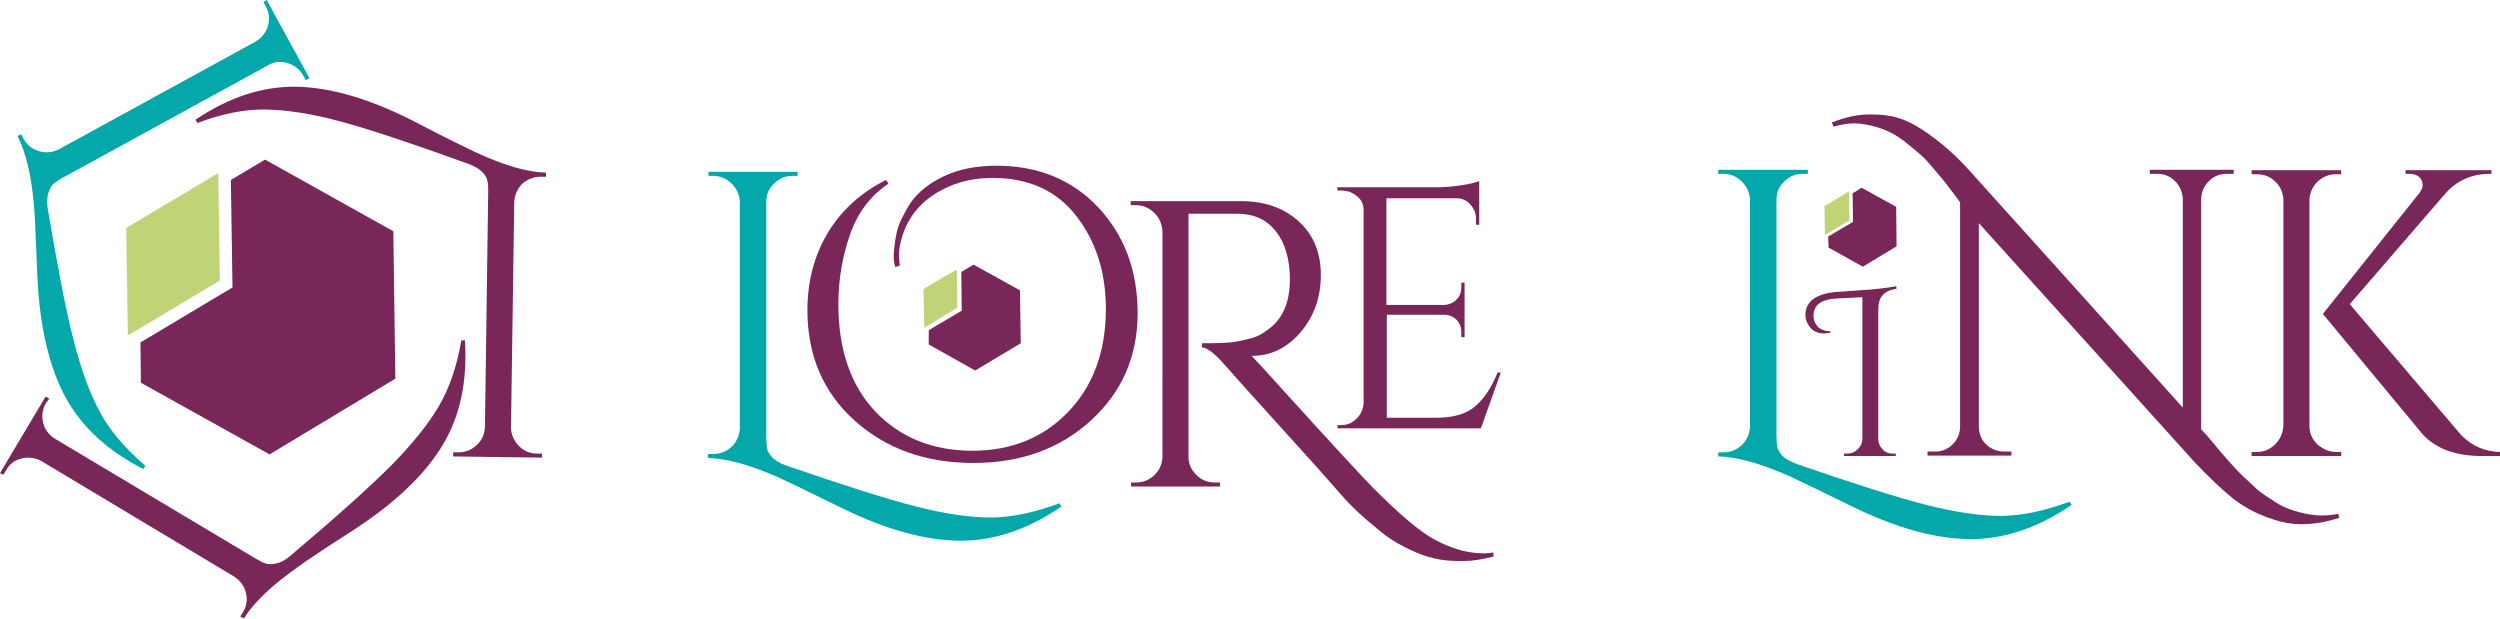 <?xml version="1.0" encoding="utf-8"?>
<!-- Generator: Adobe Illustrator 25.2.0, SVG Export Plug-In . SVG Version: 6.00 Build 0)  -->
<svg version="1.1" id="Lore_Link" xmlns="http://www.w3.org/2000/svg" xmlns:xlink="http://www.w3.org/1999/xlink" x="0px" y="0px"
	 width="614px" height="152px" viewBox="0 0 614 152" style="enable-background:new 0 0 614 152;" xml:space="preserve">
<style type="text/css">
	.st0{fill:#05A8AA;}
	.st1{fill:#792659;}
	.st2{fill:#C1D377;}
</style>
<g id="LogoType">
	<g id="Lore">
		<path id="L" class="st0" d="M193,114.3c14.2,4.9,24.9,8.3,32,10.1c7.1,1.8,13.2,2.7,18.3,2.7s10.7-1.2,16.9-3.5l0.5,0.8
			c-8.2,5.6-16.4,8.4-24.7,8.4c-8.5,0-18.1-2.6-29-7.9c-8.4-4.1-13.5-6.6-15.5-7.5c-7.1-3.2-13-4.8-17.6-4.9v-1h1.3
			c1.7,0,3.2-0.6,4.5-1.8c1.2-1.2,1.9-2.7,2-4.5V49.6c-0.1-1.7-0.7-3.2-2-4.5c-1.2-1.2-2.7-1.9-4.5-1.9H174v-1h21.9v1h-1.3
			c-1.7,0-3.2,0.6-4.5,1.9c-1.3,1.2-1.9,2.7-1.9,4.5v57.8c0,1.2,0.1,2.1,0.2,2.8c0.1,0.6,0.6,1.4,1.3,2.2
			C190.5,113.1,191.6,113.8,193,114.3"/>
		<path id="O" class="st1" d="M219.9,65.6c-0.3-0.9-0.4-1.6-0.4-2.3c0-0.6,0-1.4,0.1-2.2c0.1-0.8,0.2-1.9,0.5-3.3
			c0.2-1.4,0.7-2.8,1.4-4.2c0.7-1.4,1.4-2.7,2.3-4c0.9-1.3,2-2.4,3.4-3.5c1.4-1.1,2.9-2,4.6-2.8c3.5-1.7,7.9-2.6,12.9-2.6
			c10.2,0,18.6,3.4,25,10.2c6.4,6.8,9.7,15.5,9.7,26c0,10.6-3.8,19.3-11.4,26.3c-7.6,7-17.3,10.5-29,10.5
			c-11.7,0-21.4-3.5-29.1-10.4c-7.7-6.9-11.6-16-11.6-27.1c0-7.1,1.7-13.5,5-19c3.3-5.5,8.1-9.9,14.3-13l0.6,0.9
			c-4.3,2.9-7.5,7-9.4,12.4c-1.9,5.4-2.9,11.2-2.9,17.2c0,11.3,3.1,20.1,9.2,26.5c6.1,6.3,14,9.5,23.7,9.5c9.6,0,17.5-3.2,23.6-9.6
			c6.1-6.4,9.2-14.8,9.2-25.2c0-9-2.4-16.6-7.3-22.9c-4.8-6.2-11.7-9.3-20.5-9.3c-3.9,0-7.5,0.7-10.7,2.1
			c-5.8,2.5-9.7,6.5-11.5,12.2c-0.5,1.7-0.8,3.1-0.8,4.3c0,1.2,0.1,2.2,0.2,2.9L219.9,65.6z"/>
		<g id="dot">
			<polygon id="hex" class="st1" points="250.5,71.3 239.1,65 236.1,66.8 236.2,76.3 228.1,81.1 228.1,84.6 239.5,91 250.7,84.3 			
				"/>
			<polygon id="diamond" class="st2" points="235,66.2 231.8,68 226.8,71 227,80.5 235.1,75.6 			"/>
		</g>
		<path id="R" class="st1" d="M366.8,136.7c-2.8,0.7-5.3,1.1-7.5,1.1c-2.2,0-4.1-0.1-5.8-0.4c-1.7-0.3-3.5-0.8-5.4-1.6
			c-1.9-0.8-3.7-1.7-5.4-2.7c-1.7-1-3.3-2.2-5-3.7c-3.1-2.5-5.9-5.1-8.4-8c-2.5-2.9-7.3-8.3-14.5-16.2c-7.2-7.9-11.9-13.2-14.2-15.8
			c-2.3-2.6-4.1-4-5.4-4.1v-1c3.9,0,6.5-0.1,7.8-0.3c1.3-0.2,2.7-0.5,4.2-0.9c1.5-0.4,2.7-1,3.7-1.8c3.9-2.5,5.9-6.7,5.9-12.6
			c0-4.9-1.1-8.8-3.3-11.7c-2.2-2.9-5.2-4.4-9.2-4.5h-12.4v59.7c0,1.7,0.6,3.1,1.9,4.4c1.2,1.3,2.8,1.9,4.6,1.9h1.2l0.1,1h-21.9v-1
			h1.3c1.7,0,3.1-0.6,4.4-1.8c1.3-1.2,1.9-2.7,2-4.4V56.8c-0.1-1.7-0.7-3.2-2-4.5c-1.2-1.2-2.7-1.9-4.5-1.9h-1.3v-1h27.1
			c5.9,0,10.6,1.7,14.2,5c3.6,3.3,5.4,7.7,5.4,13.1c0,5.4-1.6,10.1-4.9,14c-3.3,3.9-7.3,5.9-12,5.9h-0.1c2.3,2.4,4.8,5.2,7.7,8.4
			c11.6,12.8,19,20.8,22.2,24.1c3.3,3.3,6.2,6,8.7,8.1c2.5,2.1,4.7,3.7,6.7,4.7c3.9,2.1,7.9,3.2,11.7,3.2c0.8,0,1.6-0.1,2.4-0.2
			V136.7z"/>
		<path id="E" class="st1" d="M329.4,104.4c1.5,0,2.7-0.5,3.8-1.6c1-1,1.6-2.3,1.7-3.8V51.6c0-1.4-0.5-2.5-1.6-3.4
			c-1.1-0.9-2.3-1.4-3.8-1.4h-1l-0.1-0.8h24.8c1.7,0,3.7-0.2,5.7-0.5c2.1-0.3,3.5-0.7,4.4-1v10.7h-0.8v-1.5c0-1.4-0.5-2.5-1.4-3.5
			c-0.9-1-2-1.5-3.3-1.5h-17.3v26.2h14.3c1.1-0.1,2.1-0.5,2.9-1.3c0.8-0.8,1.2-1.8,1.2-3v-1.2h0.8v13.4h-0.8v-1.3
			c0-1.1-0.4-2.1-1.1-2.9c-0.8-0.8-1.7-1.2-2.8-1.3h-14.4v25.3h12.1c4.2,0,7.4-0.9,9.6-2.8c2.2-1.9,4-4.6,5.5-8.3h0.8l-4.9,13.7
			h-35.2v-0.8H329.4z"/>
	</g>
	<g id="Link">
		<path id="L_1_" class="st0" d="M441.1,113.9c14.2,4.9,24.9,8.3,32,10.1c7.1,1.8,13.2,2.7,18.3,2.7c5.1,0,10.7-1.2,16.9-3.5
			l0.5,0.8c-8.2,5.6-16.4,8.4-24.7,8.4c-8.5,0-18.1-2.6-29-7.9c-8.4-4.1-13.5-6.6-15.5-7.5c-7.2-3.2-13-4.8-17.6-4.9v-1h1.3
			c1.7,0,3.2-0.6,4.5-1.8c1.2-1.2,1.9-2.7,2-4.5V49.1c-0.1-1.7-0.7-3.2-2-4.5c-1.2-1.2-2.7-1.9-4.5-1.9h-1.3v-1H444v1h-1.3
			c-1.7,0-3.2,0.6-4.5,1.9c-1.3,1.2-1.9,2.7-1.9,4.5V107c0,1.2,0.1,2.1,0.2,2.8c0.1,0.6,0.6,1.4,1.3,2.2
			C438.5,112.7,439.7,113.3,441.1,113.9"/>
		<path id="I" class="st1" d="M464.8,111.4h0.8v0.6h-12.7v-0.6h0.8c1,0,1.9-0.4,2.6-1.1c0.7-0.7,1.1-1.6,1.1-2.6V73l-6.2,0.3
			c-3.9,0.2-5.8,1.6-5.8,4.2c0,1,0.3,1.9,1,2.7c0.7,0.7,1.7,1.1,3.2,1.2v0.3c-0.5,0.1-1.1,0.2-1.6,0.2c-1.7,0-3-0.7-3.8-2
			c-0.5-0.8-0.8-1.6-0.8-2.5c0-3.3,2.5-5.2,7.5-5.7c0,0,2-0.1,5.8-0.4c3.8-0.2,6.8-0.6,9-1l0.1,0.6c-1.7,0.3-2.8,0.8-3.5,1.7
			c-0.7,0.8-1,2-1,3.5v31.7c0,1,0.4,1.9,1.1,2.6C462.9,111,463.8,111.4,464.8,111.4"/>
		<g id="center">
			<polygon id="hex_1_" class="st1" points="465.7,50.8 457.2,46.1 455,47.5 455.1,54.5 449,58.1 449.1,60.8 457.5,65.5 465.8,60.5 
							"/>
			<polygon id="diamond_1_" class="st2" points="454.1,47 451.8,48.4 448.1,50.6 448.2,57.7 454.2,54.1 			"/>
		</g>
		<path id="N" class="st1" d="M574.5,127.2c-5.3,1.7-10.2,2-14.4,0.9c-4.5-1.2-8.4-3.1-11.6-5.6c-3.1-2.5-6.3-5.6-9.6-9.1L486,54.8
			v50.1c0.1,2.3,1.1,4.1,3.1,5.2c0.9,0.5,1.9,0.8,3,0.8h1.9v1h-20.6v-1h1.9c1.7,0,3.1-0.6,4.3-1.8c1.2-1.2,1.8-2.6,1.8-4.4v-55
			c-0.3-0.5-1-1.4-2-2.7c-1-1.3-1.8-2.4-2.5-3.2c-0.7-0.8-1.6-1.9-2.7-3.2c-1.1-1.3-2.2-2.4-3.2-3.2c-1-0.8-2.1-1.7-3.4-2.8
			c-2-1.5-4.1-2.6-6.4-3.3c-2.3-0.7-4.2-1-5.8-1c-1.6,0-3.3,0.3-5.1,0.8l-0.4-1c3.2-1.3,6.3-2,9.3-2c3,0,5.5,0.3,7.7,1.1
			c2.1,0.7,4.4,2,6.9,3.8c2.5,1.8,4.5,3.5,6.1,5s3.5,3.5,5.7,6l50.5,56.1V48.9c-0.1-1.7-0.7-3.2-1.9-4.4c-1.2-1.2-2.6-1.8-4.3-1.8
			H528v-1h20.6v1h-1.8c-1.7,0-3.1,0.6-4.3,1.8c-1.2,1.2-1.8,2.6-1.9,4.3v56.6c0.7,0.7,1.6,1.8,2.9,3.3c1.2,1.5,2.1,2.5,2.6,3.1
			c0.5,0.6,1.3,1.5,2.3,2.6c1,1.1,1.9,2,2.6,2.7c0.7,0.6,1.6,1.4,2.6,2.4c1,1,2,1.7,2.9,2.3c0.9,0.6,1.9,1.2,3.1,2
			c1.6,0.9,3.4,1.6,5.5,2.1c2,0.5,3.7,0.7,5,0.7c1.3,0,2.7-0.1,4.2-0.4L574.5,127.2z"/>
		<path id="K" class="st1" d="M573.7,111h1.3v1h-22v-1h1.3c1.7,0,3.2-0.6,4.5-1.9c1.2-1.2,1.9-2.7,2-4.5V49c-0.1-1.7-0.7-3.2-2-4.4
			c-1.2-1.2-2.7-1.8-4.5-1.8h-1.3v-1h22v1h-1.3c-1.7,0-3.2,0.6-4.5,1.8c-1.2,1.2-1.9,2.7-2,4.4v55.6c0,1.7,0.6,3.2,1.9,4.5
			C570.5,110.3,572,111,573.7,111 M614,112h-4.3c-6.8,0-11.8-1.9-15-5.7l-24.2-29.2l23.7-29.7c0.5-0.7,0.8-1.3,0.8-1.8
			c0-0.5-0.1-1-0.3-1.4c-0.5-1-1.5-1.5-2.9-1.5h-1v-0.9h21.1v0.9h-0.4c-4.4,0-8,1.6-10.8,4.7l-23.6,27.3l27.4,32.2
			c2.7,2.7,5.8,4,9.5,4.1V112z"/>
	</g>
</g>
<g id="Mark">
	<g id="Border">
		<path id="Bottom-L" class="st1" d="M71.2,136.6c11.5-9.7,19.7-17.1,24.9-22.3c5.1-5.2,9-10,11.6-14.4c2.6-4.4,4.5-9.8,5.6-16.3
			l0.9,0c0.6,9.8-1.1,18.3-5.3,25.4c-4.3,7.3-11.5,14.2-21.5,20.8c-7.8,5-12.6,8.2-14.3,9.5c-6.4,4.5-10.8,8.7-13.2,12.6l-0.9-0.5
			l0.7-1.1c0.9-1.5,1.1-3.1,0.7-4.7c-0.4-1.7-1.4-3-2.9-4l-47.4-28.4c-1.5-0.8-3.1-1-4.8-0.6c-1.7,0.4-3,1.4-3.8,2.9l-0.7,1.1
			L0,116.2l11.2-18.8l0.9,0.5L11.3,99c-0.9,1.5-1.1,3.1-0.7,4.8c0.4,1.7,1.4,3,2.8,3.9l49.4,29.5c1,0.6,1.8,1,2.5,1.2s1.4,0.2,2.5,0
			C68.9,138.2,70,137.6,71.2,136.6"/>
		<path id="right-L" class="st1" d="M115.2,40.3c-14.1-5.1-24.6-8.6-31.7-10.5c-7-1.9-13.1-2.8-18.2-2.9c-5.1-0.1-10.7,1-16.8,3.3
			L48,29.4c8.2-5.5,16.4-8.2,24.6-8.1c8.4,0.1,18,2.9,28.7,8.3c8.2,4.3,13.4,6.8,15.3,7.7c7.1,3.3,12.9,5,17.5,5.1l0,1l-1.3,0
			c-1.7,0-3.2,0.6-4.5,1.7c-1.2,1.2-1.9,2.7-2,4.5l-0.8,55.4c0,1.7,0.7,3.2,1.9,4.5c1.2,1.2,2.7,1.9,4.4,1.9l1.3,0l0,1l-21.8-0.3
			l0-1l1.3,0c1.7,0,3.2-0.6,4.5-1.8c1.3-1.2,1.9-2.7,2-4.4l0.8-57.7c0-1.2,0-2.1-0.2-2.8c-0.1-0.6-0.5-1.4-1.3-2.2
			C117.8,41.6,116.7,40.9,115.2,40.3"/>
		<path id="left-L" class="st0" d="M11.7,51.1c2.5,14.8,4.6,25.8,6.5,32.9c1.8,7.1,4,12.9,6.4,17.3c2.4,4.5,6.1,8.8,11.1,13.1
			l-0.5,0.8c-8.8-4.5-15.1-10.3-19.1-17.6c-4-7.4-6.3-17.2-6.9-29.2c-0.4-9.3-0.6-15-0.8-17.2c-0.6-7.8-2-13.7-4.1-17.8L5.2,33
			l0.6,1.1c0.8,1.5,2.1,2.5,3.7,3c1.6,0.5,3.3,0.4,4.9-0.4l48.4-26.5c1.5-0.9,2.5-2.2,3-3.8c0.5-1.7,0.3-3.3-0.5-4.8l-0.6-1.1
			L65.5,0L76,19.2l-0.9,0.5l-0.6-1.1c-0.8-1.5-2.1-2.5-3.8-3.1C69,15,67.4,15.1,65.9,16L15.5,43.6c-1.1,0.6-1.8,1.1-2.3,1.5
			c-0.5,0.4-0.9,1.1-1.3,2.2C11.6,48.3,11.5,49.6,11.7,51.1"/>
	</g>
	<g id="Center">
		<polygon id="hex_2_" class="st1" points="96.6,56.8 65.1,39.2 56.7,44.2 57.1,70.6 34.5,84.1 34.6,94 66.2,111.6 97.1,93 		"/>
		<polygon id="diamond_2_" class="st2" points="53.6,42.5 44.9,47.7 31,56 31.4,82.4 54,68.9 		"/>
	</g>
</g>
</svg>

